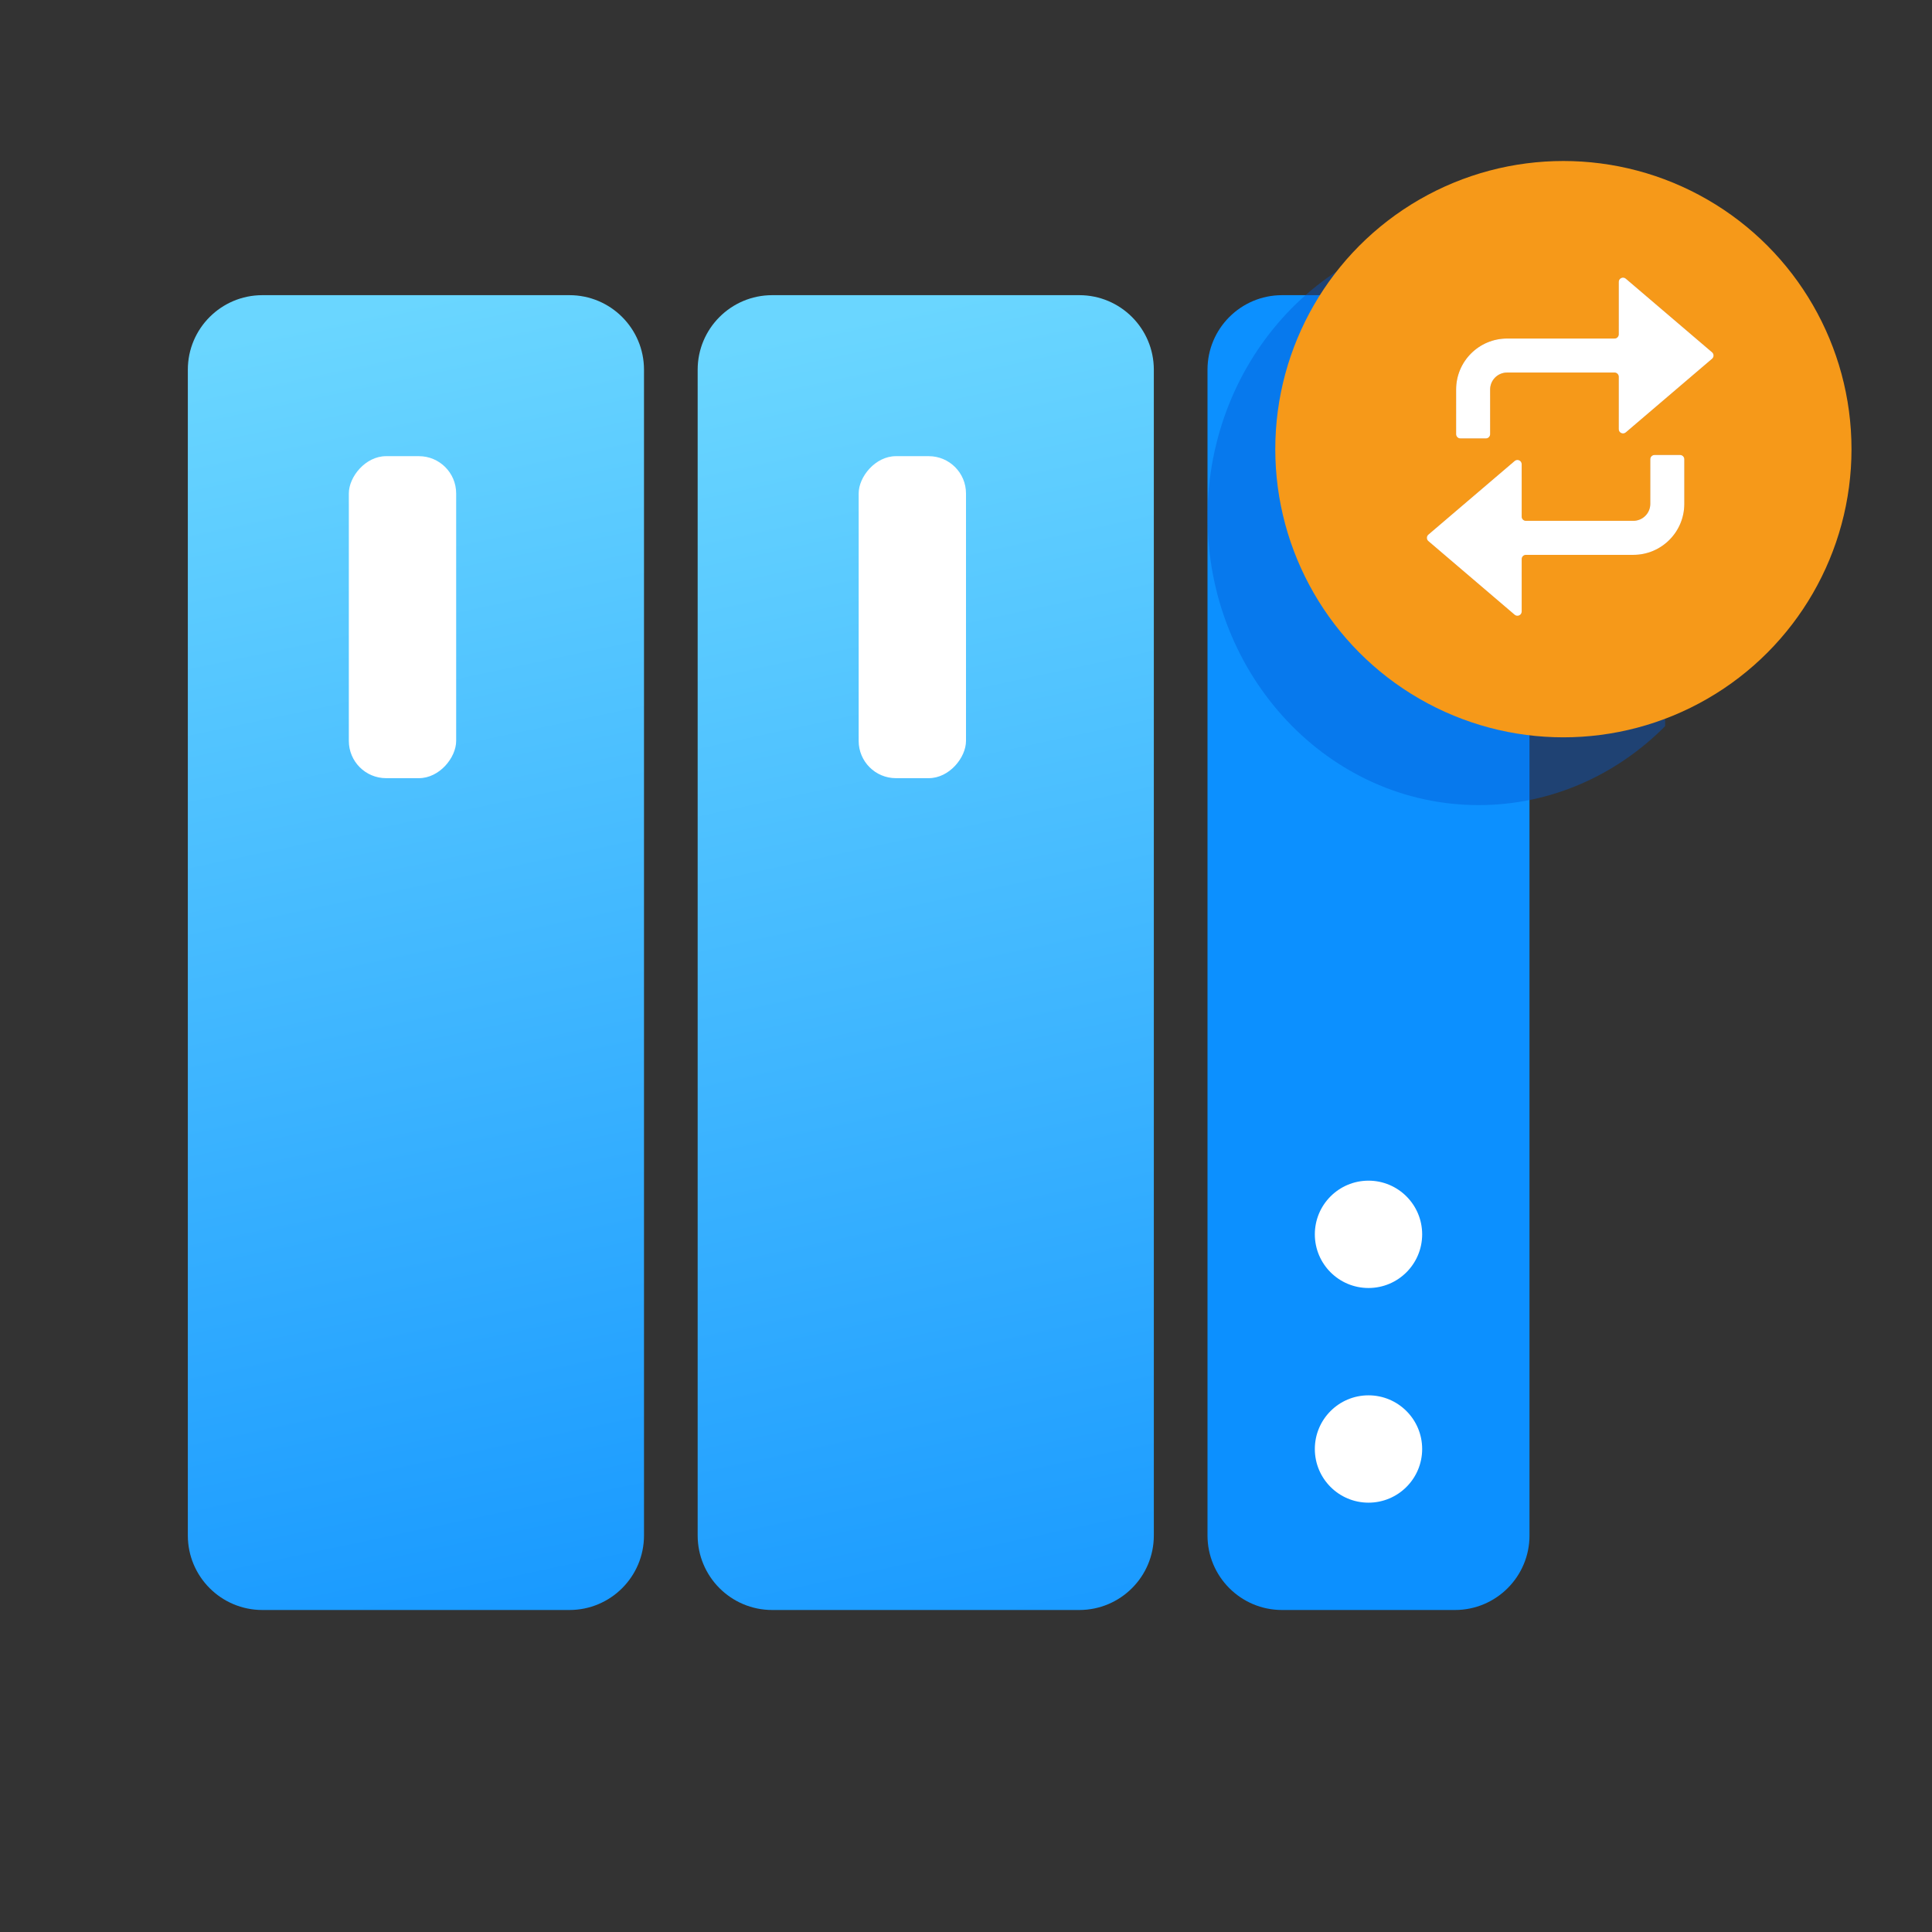 <svg width="72" height="72" viewBox="0 0 72 72" fill="none" xmlns="http://www.w3.org/2000/svg">
<rect x="0" y="0" width="72" height="72" fill="#333333" stroke="none"/>
<path fill-rule="evenodd" clip-rule="evenodd" d="M57 13.778C57 12.244 55.756 11 54.222 11L47.778 11C46.244 11 45 12.244 45 13.778L45 57.222C45 58.756 46.244 60 47.778 60H54.222C55.756 60 57 58.756 57 57.222L57 13.778Z" fill="#0C90FF"/>
<path d="M24 13.778C24 12.244 22.756 11 21.222 11L9.778 11C8.243 11 7 12.244 7 13.778L7 57.222C7 58.756 8.243 60 9.778 60H21.222C22.756 60 24 58.756 24 57.222L24 13.778Z" fill="url(#paint0_linear_3859_30835)"/>
<path d="M43 13.778C43 12.244 41.756 11 40.222 11L28.778 11C27.244 11 26 12.244 26 13.778L26 57.222C26 58.756 27.244 60 28.778 60H40.222C41.756 60 43 58.756 43 57.222L43 13.778Z" fill="url(#paint1_linear_3859_30835)"/>
<rect width="4" height="12" rx="1.389" transform="matrix(-1 0 0 1 17 17)" fill="white"/>
<rect width="4" height="12" rx="1.389" transform="matrix(-1 0 0 1 36 17)" fill="white"/>
<circle r="2" transform="matrix(-1 0 0 1 51 46)" fill="white"/>
<circle r="2" transform="matrix(-1 0 0 1 51 54)" fill="white"/>
<path opacity="0.4" fill-rule="evenodd" clip-rule="evenodd" d="M62.054 11.468C60.243 9.645 57.797 8.526 55.105 8.526C49.524 8.526 45 13.334 45 19.265C45 25.196 49.524 30.004 55.105 30.004C57.797 30.004 60.243 28.886 62.054 27.063V11.468Z" fill="#0058D3"/>
<ellipse cx="58.263" cy="16.739" rx="10.737" ry="10.739" fill="#F69919"/>
<path fill-rule="evenodd" clip-rule="evenodd" d="M63.804 13.129L60.588 10.384C60.485 10.296 60.326 10.369 60.326 10.504V12.458C60.326 12.545 60.255 12.616 60.168 12.616H56.166C55.117 12.616 54.265 13.467 54.265 14.517V16.18C54.265 16.268 54.336 16.339 54.424 16.339H55.374C55.462 16.339 55.533 16.268 55.533 16.18V14.517C55.533 14.167 55.816 13.884 56.166 13.884H60.168C60.255 13.884 60.326 13.955 60.326 14.042V15.995C60.326 16.13 60.485 16.203 60.588 16.115L63.804 13.37C63.878 13.307 63.878 13.192 63.804 13.129ZM53.231 20.165L56.447 22.91C56.55 22.998 56.709 22.925 56.709 22.79V20.836C56.709 20.749 56.779 20.678 56.867 20.678H60.868C61.918 20.678 62.769 19.827 62.769 18.777V17.114C62.769 17.026 62.698 16.956 62.611 16.956H61.66C61.573 16.956 61.502 17.026 61.502 17.114V18.777C61.502 19.127 61.218 19.41 60.868 19.41H56.867C56.779 19.41 56.709 19.34 56.709 19.252V17.299C56.709 17.164 56.55 17.091 56.447 17.179L53.231 19.924C53.157 19.987 53.157 20.102 53.231 20.165Z" fill="url(#paint2_linear_3859_30835)"/>
<path fill-rule="evenodd" clip-rule="evenodd" d="M63.804 13.129L60.588 10.384C60.485 10.296 60.326 10.369 60.326 10.504V12.458C60.326 12.545 60.255 12.616 60.168 12.616H56.166C55.117 12.616 54.265 13.467 54.265 14.517V16.18C54.265 16.268 54.336 16.339 54.424 16.339H55.374C55.462 16.339 55.533 16.268 55.533 16.18V14.517C55.533 14.167 55.816 13.884 56.166 13.884H60.168C60.255 13.884 60.326 13.955 60.326 14.042V15.995C60.326 16.13 60.485 16.203 60.588 16.115L63.804 13.37C63.878 13.307 63.878 13.192 63.804 13.129ZM53.231 20.165L56.447 22.91C56.55 22.998 56.709 22.925 56.709 22.79V20.836C56.709 20.749 56.779 20.678 56.867 20.678H60.868C61.918 20.678 62.769 19.827 62.769 18.777V17.114C62.769 17.026 62.698 16.956 62.611 16.956H61.66C61.573 16.956 61.502 17.026 61.502 17.114V18.777C61.502 19.127 61.218 19.41 60.868 19.41H56.867C56.779 19.41 56.709 19.34 56.709 19.252V17.299C56.709 17.164 56.55 17.091 56.447 17.179L53.231 19.924C53.157 19.987 53.157 20.102 53.231 20.165Z" fill="white"/>
<defs>
<linearGradient id="paint0_linear_3859_30835" x1="35.333" y1="72.25" x2="22.138" y2="9.763" gradientUnits="userSpaceOnUse">
<stop stop-color="#0087FF"/>
<stop offset="1" stop-color="#6AD6FF"/>
</linearGradient>
<linearGradient id="paint1_linear_3859_30835" x1="55.042" y1="73.5" x2="41.327" y2="9.85" gradientUnits="userSpaceOnUse">
<stop stop-color="#0087FF"/>
<stop offset="1" stop-color="#6AD6FF"/>
</linearGradient>
<linearGradient id="paint2_linear_3859_30835" x1="56.738" y1="11.237" x2="58.564" y2="22.941" gradientUnits="userSpaceOnUse">
<stop stop-color="#B86A17"/>
<stop offset="1" stop-color="#B86C1C" stop-opacity="0.6"/>
</linearGradient>
</defs>
</svg>
